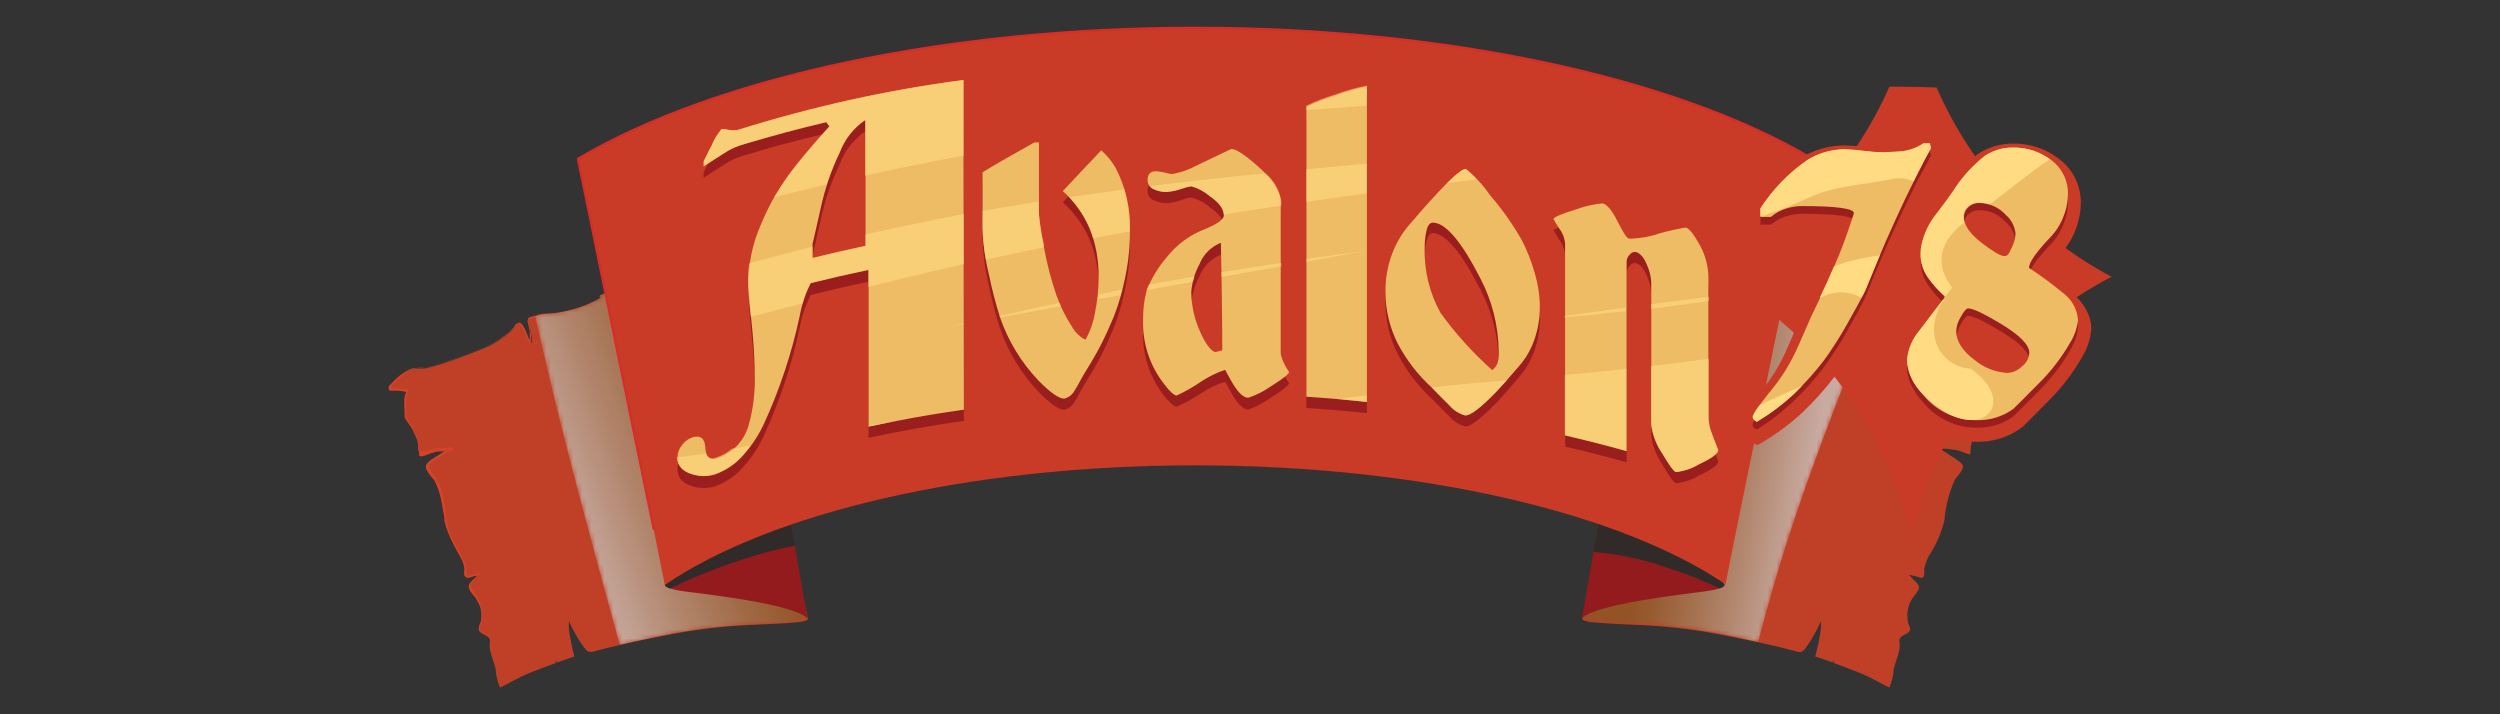 <?xml version="1.0" encoding="utf-8"?>
<svg xmlns="http://www.w3.org/2000/svg" data-name="avalon 78" height="160" id="avalon_78" viewBox="0 0 560 160" width="560">
  <rect x="0" y="0" width="560" height="160" fill="#333333" stroke="none"/>
  <defs>
    <style>
      .cls-1 {
        mask: url(#mask);
      }

      .cls-2 {
        fill: url(#linear-gradient);
      }

      .cls-2, .cls-3, .cls-4, .cls-5, .cls-6, .cls-7, .cls-8, .cls-9, .cls-10, .cls-11, .cls-12, .cls-13, .cls-14, .cls-15, .cls-16, .cls-17 {
        stroke-width: 0px;
      }

      .cls-3 {
        fill: url(#linear-gradient-4);
      }

      .cls-3, .cls-4 {
        isolation: isolate;
        opacity: .7;
      }

      .cls-4 {
        fill: url(#linear-gradient-2);
      }

      .cls-18 {
        opacity: .6;
      }

      .cls-5 {
        fill: url(#linear-gradient-3);
      }

      .cls-6 {
        fill: url(#linear-gradient-5);
      }

      .cls-7 {
        fill: url(#linear-gradient-6);
      }

      .cls-19 {
        mask: url(#mask-1);
      }

      .cls-8 {
        fill: #78263f;
      }

      .cls-9 {
        fill: #302b29;
      }

      .cls-10 {
        fill: #c93a27;
      }

      .cls-11 {
        fill: #d74227;
      }

      .cls-12 {
        fill: #d72d27;
      }

      .cls-13 {
        fill: #bf4027;
      }

      .cls-14 {
        fill: #9b1e1f;
      }

      .cls-15 {
        fill: #931a1d;
      }

      .cls-16 {
        fill: #ffdc83;
      }

      .cls-17 {
        fill: #edbc64;
      }
    </style>
    <linearGradient gradientTransform="translate(0 162) scale(1 -1)" gradientUnits="userSpaceOnUse" id="linear-gradient" x1="123.66" x2="168.75" y1="46.89" y2="64.27">
      <stop offset=".05" stop-color="#000"/>
      <stop offset=".28" stop-color="#4c4c4c"/>
      <stop offset=".53" stop-color="#989898"/>
      <stop offset=".74" stop-color="#d0d0d0"/>
      <stop offset=".89" stop-color="#f2f2f2"/>
      <stop offset=".97" stop-color="#fff"/>
    </linearGradient>
    <mask height="80.91" id="mask" maskUnits="userSpaceOnUse" width="60.96" x="119.9" y="63.49">
      <g data-name="mask0 404 2" id="mask0_404_2">
        <path class="cls-2" d="M179.91,134.36c-.49-1.58-.83-3.2-1.02-4.84-.52-3.5-1.12-6.99-1.67-10.49-.55-3.5-1.12-6.47-1.7-9.71-.35-1.95.35-4.84-1.67-5.99-2.75-1.6-4.05-4.99-5.29-7.77-1.43-3.37-2.59-6.84-3.47-10.39-1.2-5.75-3.28-11.27-6.17-16.38-2.85-4.32-7.74-5.37-12.49-5.29-.97,0-1.93.07-2.9.17-1.27.17-2.5-.12-3.77,0-.9.23-1.75.63-2.5,1.2-.25.16-.52.29-.8.4-.68.23-1.34.51-1.97.85-.25.17-.2.7.15.5l.47-.22c-2.4,1.45-5.01,2.51-7.74,3.15-1.51.38-3.04.62-4.59.7-.98.11-1.94.32-2.87.62,5.44,24.72,12.21,49.12,18.9,73.54,3.1-.7,6.19-1.32,9.29-2,6.47-1.34,13.03-2.18,19.63-2.5,3.77-.17,7.49-.3,11.31-.67,1.12-.2,1.87-.37,1.82-.65-.21-1.43-.53-2.84-.95-4.22Z"/>
      </g>
    </mask>
    <linearGradient gradientTransform="translate(0 162) scale(1 -1)" gradientUnits="userSpaceOnUse" id="linear-gradient-2" x1="123.66" x2="168.75" y1="46.89" y2="64.27">
      <stop offset=".05" stop-color="#ccd8d4"/>
      <stop offset=".38" stop-color="#aca48b"/>
      <stop offset=".66" stop-color="#947d53"/>
      <stop offset=".86" stop-color="#856431"/>
      <stop offset=".97" stop-color="#7f5b24"/>
    </linearGradient>
    <linearGradient href="#linear-gradient" id="linear-gradient-3" x1="407.42" x2="369.94" y1="55.07" y2="61.59"/>
    <mask height="80.31" id="mask-1" maskUnits="userSpaceOnUse" width="64" x="354.39" y="63.54">
      <g data-name="mask1 404 2" id="mask1_404_2">
        <path class="cls-5" d="M393.82,143.85c1.97-7.49,4.07-14.98,6.47-22.47,5.34-16.56,11.66-32.71,18.11-48.85-1,.65-1.5,3.22-2.07,3.95-.14.14-.25.31-.32.5-.02-.47-.02-.95,0-1.42.21-1.27.49-2.53.85-3.77.01-.05.02-.11.01-.16,0-.05-.02-.11-.05-.15s-.07-.09-.11-.12c-.04-.03-.09-.05-.15-.07-1.37-.46-2.77-.79-4.19-1-1.55-.08-3.09-.32-4.6-.7-2.73-.64-5.34-1.7-7.74-3.15l.47.22c.35.2.4-.32.15-.5-.59-.33-1.21-.62-1.85-.85-.29-.1-.56-.24-.82-.4-.74-.57-1.59-.98-2.5-1.2-1.3-.12-2.5.17-3.77,0-.96-.11-1.93-.17-2.9-.17-4.82,0-9.71.97-12.49,5.29-2.9,5.1-4.98,10.63-6.17,16.38-.88,3.53-2.02,6.98-3.42,10.34-1.25,2.82-2.5,6.17-5.32,7.77-2.02,1.15-1.3,4.05-1.65,5.99-.6,3.25-1.22,6.47-1.72,9.71-.5,3.25-1.15,6.99-1.65,10.49-.21,1.64-.56,3.26-1.05,4.84-.4,1.36-.72,2.75-.95,4.15,0,.28.72.45,1.82.65,3.75.37,7.49.5,11.31.67,6.6.32,13.16,1.16,19.63,2.5l6.67,1.52Z"/>
      </g>
    </mask>
    <linearGradient href="#linear-gradient-2" id="linear-gradient-4" x1="407.42" x2="369.94" y1="55.07" y2="61.59"/>
    <linearGradient gradientTransform="translate(0 162) scale(1 -1)" gradientUnits="userSpaceOnUse" id="linear-gradient-5" x1="439.24" x2="447.71" y1="29.35" y2="7.89">
      <stop offset="0" stop-color="#fff"/>
      <stop offset="1" stop-color="#c93a27"/>
    </linearGradient>
    <linearGradient href="#linear-gradient-5" id="linear-gradient-6" x1="467.86" x2="476.32" y1="40.63" y2="19.18"/>
  </defs>
  <path class="cls-13" d="M109.76,143.98c-.37,1.6.95,4.34,1.25,5.82.08,1.45.42,2.88,1,4.22,2.2-1.07,4.27-2.35,6.54-3.25,2.27-.9,3.95-1.55,5.94-2.25.01-.21.01-.42,0-.62l.3.5,3.27-1.15.55-.15v-.2c-.5-1.93-.9-3.89-1.17-5.87-.05-.62-.05-1.23,0-1.85.65,1.57,3.57,6.84,4.54,6.84h.65c5.12-1.4,10.36-2.5,15.56-3.52,6.47-1.34,13.03-2.18,19.63-2.5,3.77-.17,7.49-.3,11.31-.67,1.12-.2,1.87-.37,1.82-.65-.22-1.4-.54-2.79-.95-4.15-.49-1.58-.83-3.2-1.02-4.84-.52-3.5-1.12-6.99-1.67-10.49-.55-3.5-1.12-6.47-1.7-9.71-.35-1.95.35-4.84-1.67-5.99-2.75-1.6-4.04-4.99-5.29-7.77-1.43-3.37-2.59-6.84-3.47-10.39-1.2-5.75-3.28-11.27-6.17-16.38-2.85-4.32-7.74-5.37-12.49-5.29-.97,0-1.93.07-2.9.17-1.27.17-2.5-.12-3.77,0-.9.23-1.75.63-2.5,1.2-.25.16-.52.29-.8.4-.71.16-1.4.39-2.07.67-.25.17-.2.7.15.5l.47-.22c-2.4,1.45-5.01,2.51-7.74,3.15-1.51.38-3.04.62-4.59.7-1.42.21-2.81.54-4.17,1-.06,0-.11.03-.16.06s-.09.07-.12.12c-.03.05-.05.1-.06.16,0,.06,0,.11,0,.17.37,1.24.65,2.5.85,3.77.02.47.02.95,0,1.42-.07-.19-.18-.36-.32-.5-.65-.8-1.2-4-2.5-4.09-.1,0-.19.03-.27.09-.08.06-.13.14-.16.23-.37,1-2.05,2.17-2.85,2.77-1.37,1.01-2.85,1.85-4.42,2.5-2.8,1.15-5.64,2.2-8.49,3.22-1.57.55-3.12.95-4.72,1.35-.97.22-2.07-.17-3.02.22-1.98.93-3.69,2.34-4.99,4.1-.12,0-.25.57,0,.55,1.25-.12,2.52,0,3.72.37-.95,1.5-.4,3.77-.4,5.47,0,.92,1.27,2,1.62,2.82s.75,1.7,1.12,2.5c.29,1,.44,2.03.45,3.07,0,.04.02.07.05.1.02.03.05.06.08.07.03.02.07.03.11.03.04,0,.08,0,.11-.01.92-.22,1.77-.72,2.72-.92,1.4-.28,2.87-.28,4.3-.5-1.04.5-2.04,1.09-2.97,1.77-.9.5-1.74,1.1-2.5,1.8-.92,1,1.17,2.82,1.57,3.55,1.3,2.88,2.1,5.96,2.37,9.12.58,2.45,1.54,4.79,2.85,6.94.79,1.16,1.34,2.47,1.62,3.85,0,.4,0,1.4.17,1.77.08.11.2.19.34.23.14.04.28.03.41-.03.77-.28,1.56-.49,2.37-.62-.17.17-.33.35-.47.55-.52.65-1.45,1.17-1.75,1.97s1.07,2.2,1.52,2.85c.51.81.84,1.71.99,2.66.15.94.1,1.91-.14,2.83-.3.85-.75,1.4,0,2.05.75.65,2.45.82,2.1,2.32Z"/>
  <path class="cls-11" d="M122.77,70.26h-.62c-.22-.02-.43-.02-.65,0-.41.09-.82.19-1.22.32l-1.22.35c-.21.05-.41.11-.6.2-.04.03-.07.07-.1.11-.03.04-.04.09-.05.14-.02.1-.02.2,0,.3l.32,1.25c.07.2.13.41.17.62v.62l.12.62v.62c.02.43.02.87,0,1.3-.1-.19-.22-.37-.35-.55-.14-.18-.25-.38-.32-.6-.19-.42-.35-.84-.5-1.27-.17-.41-.36-.81-.57-1.2-.22-.37-.5-.77-.87-.85h-.12c-.07.04-.13.1-.17.17-.08.21-.19.42-.32.6-.28.37-.6.71-.95,1.02-.7.57-1.42,1.12-2.17,1.65-.37.25-.77.47-1.17.7-.39.24-.79.46-1.2.65-.81.39-1.65.74-2.5,1.05l-4.99,1.92-2.5.97-2.5.8-1.32.35c-.45.13-.91.23-1.37.28-.84-.12-1.7-.04-2.5.25-.82.36-1.58.83-2.27,1.4-.75.62-1.45,1.3-2.1,2.02l-.42.52-.12.13v.2h.92c.93,0,1.85.14,2.75.4.06.02.1.06.13.11.03.05.03.11.02.17-.1.19-.19.39-.27.6,0,.2,0,.4-.17.62-.17.22,0,.45,0,.67v4c.1.19.22.38.35.55.25.37.57.72.85,1.12.23.43.44.87.62,1.32l.55,1.27.15.32v.17c.07.22.13.45.17.67v2.12h.15c.64.06,1.28.06,1.92,0,.42-.2.85-.37,1.3-.5l1.4-.2h1.4l1.37-.17v.5h-.45l-.3.37-.92.62-.97.65-.97.6c-.33.19-.65.4-.95.62l-.4.37s-.17,0-.17.17c-.02.06-.02.13,0,.2-.04.15-.04.31,0,.47.03.16.09.3.18.43.17.33.37.64.6.92l.75.9c.12.17.23.34.32.52l.25.52c.18.35.33.71.45,1.07.15.37.25.75.37,1.12.2.75.37,1.52.5,2.27.12.75.25,1.55.37,2.3q.12.75.17,1.15v1.12c.18.74.42,1.47.7,2.17.27.7.6,1.4.92,2.1l1.12,2.15c.35.67.77,1.32,1.1,2.05.38.68.6,1.43.65,2.2-.06.36-.06.72,0,1.07-.01.06-.01.12,0,.17h.65l1.1-.35,1.22-.15s.04-.01.06,0c.02,0,.04,0,.06.02s.03.03.04.05c0,.02.01.04.01.06-.35.35-.65.75-1.05,1.1-.38.31-.71.67-1,1.07-.04.1-.09.2-.15.3,0,.06,0,.12,0,.17v.15c.03.24.11.47.22.67.25.42.55.81.87,1.17.18.22.34.46.45.72.14.22.26.44.37.67.21.47.37.97.47,1.47.1.49.17.99.2,1.5v.77c-.02.25-.06.5-.12.75,0,.52-.4.95-.5,1.42-.02.11-.01.23.02.34.03.11.08.22.16.31.08.09.16.17.25.25l.32.23c.4.27.87.45,1.27.77.21.17.36.39.42.65.06.25.06.52,0,.77-.1.49-.1,1,0,1.5,0,.5.2.97.32,1.47.3.95.65,1.9.87,2.87-.22-.97-.62-1.9-.9-2.87-.16-.48-.29-.97-.37-1.47-.09-.5-.09-1.02,0-1.52.06-.24.06-.49,0-.72-.06-.23-.2-.44-.4-.57-.37-.3-.85-.5-1.27-.77-.12-.05-.23-.12-.32-.2l-.3-.27c-.09-.11-.15-.23-.19-.36-.04-.13-.05-.27-.04-.41,0-.52.4-.95.47-1.42.07-.25.11-.5.12-.75.01-.24.01-.48,0-.72,0-.5-.07-.99-.2-1.47-.18-.49-.4-.96-.67-1.4-.11-.23-.24-.44-.37-.65,0-.2-.3-.4-.45-.6-.34-.38-.65-.79-.92-1.22-.14-.24-.22-.5-.25-.77v-.22c-.01-.06-.01-.12,0-.17.04-.14.1-.27.17-.4.29-.43.64-.81,1.05-1.12.35-.32.67-.72,1.02-1.1l.15.25c-.76.13-1.5.32-2.22.57h-.3c-.12.02-.25.02-.37,0l-.3-.17c-.09-.09-.15-.19-.2-.3-.09-.4-.09-.82,0-1.22.01-.36-.04-.73-.15-1.07-.08-.37-.2-.73-.37-1.07-.3-.67-.72-1.32-1.1-2.02-.37-.7-.72-1.35-1.07-2.05-.36-.69-.67-1.4-.95-2.12-.3-.72-.54-1.46-.72-2.22l-.12-.5v-.58c0-.37-.15-.75-.2-1.12-.12-.77-.25-1.52-.4-2.3-.12-.75-.28-1.49-.5-2.22-.09-.37-.21-.72-.35-1.07-.13-.36-.28-.71-.45-1.05l-.25-.52c-.11-.16-.22-.31-.35-.45l-.72-.87c-.25-.32-.47-.65-.67-1-.12-.19-.2-.41-.23-.64-.03-.23-.01-.46.06-.68.46-.66,1.08-1.2,1.8-1.57l1-.62.95-.65.97-.62.52-.3h.6c.07-.02.14,0,.2.02.06.03.11.09.13.15.01.03.02.07.01.1,0,.03-.01.07-.03.1-.02.03-.04.06-.07.08s-.06.04-.09.04c-.46.09-.93.14-1.4.17l-1.37.13c-.45,0-.92,0-1.4.2-.43.1-.86.24-1.27.4-.43.19-.87.35-1.32.47h-.17c-.11.01-.22.01-.32,0h-.17l-.15-.17v-1.4c.01-.22.01-.43,0-.65-.02-.23-.08-.46-.17-.67v-.5l-.55-1.27c-.2-.43-.37-.9-.57-1.25l-.82-1.1c-.15-.2-.27-.42-.4-.62l-.72-1c-.01-.12-.01-.23,0-.35v-3.55c-.01-.24-.01-.48,0-.72,0-.25.12-.47.17-.72l.32-.67.15.35c-.81-.25-1.65-.38-2.5-.4h-1.25c-.09.02-.18.02-.27,0-.06-.03-.12-.08-.15-.15-.04-.06-.05-.13-.05-.2-.05-.15-.05-.32,0-.47v-.15l.45-.5c.61-.69,1.28-1.32,2-1.9.35-.27.75-.52,1.12-.77.37-.25.82-.47,1.22-.65.22-.1.44-.18.67-.25h2.05c.44-.04.88-.12,1.3-.25l1.3-.32,2.5-.8,2.5-.92,4.99-1.92c.85-.29,1.68-.64,2.5-1.02.4-.18.8-.39,1.17-.62.4-.21.78-.44,1.15-.7.75-.49,1.46-1.02,2.15-1.6.33-.29.64-.61.92-.95.12-.18.23-.38.32-.57.07-.13.17-.23.3-.3.06-.02.12-.02.17,0,.07-.03.15-.03.22,0,.24.07.45.2.62.37.15.19.28.39.4.6.2.4.37.82.55,1.22.17.4.3.85.47,1.27.17.43.17.4.3.6.15.17.28.37.37.57h-.15c.02-.42.02-.85,0-1.27v-1.87l-.15-.62-.32-1.25c-.03-.11-.03-.22,0-.32.03-.11.09-.22.17-.3.2-.09.41-.16.62-.2l1.22-.35,1.25-.3c.22-.02.43-.02.65,0l.7-.37Z"/>
  <g class="cls-1">
    <path class="cls-4" d="M179.91,134.36c-.49-1.58-.83-3.2-1.02-4.84-.52-3.5-1.12-6.99-1.67-10.49-.55-3.5-1.12-6.47-1.7-9.71-.35-1.95.35-4.84-1.67-5.99-2.75-1.6-4.05-4.99-5.29-7.77-1.43-3.37-2.59-6.84-3.47-10.39-1.2-5.75-3.28-11.27-6.17-16.38-2.85-4.32-7.74-5.37-12.49-5.29-.97,0-1.93.07-2.9.17-1.27.17-2.5-.12-3.77,0-.9.23-1.75.63-2.5,1.2-.25.16-.52.29-.8.4-.68.23-1.34.51-1.97.85-.25.17-.2.7.15.5l.47-.22c-2.4,1.45-5.01,2.51-7.74,3.15-1.51.38-3.04.62-4.59.7-.98.11-1.94.32-2.87.62,5.44,24.72,12.21,49.12,18.9,73.54,3.1-.7,6.19-1.32,9.29-2,6.47-1.34,13.03-2.18,19.63-2.5,3.77-.17,7.49-.3,11.31-.67,1.12-.2,1.87-.37,1.82-.65-.21-1.43-.53-2.84-.95-4.22Z"/>
  </g>
  <path class="cls-15" d="M151.32,126.92l-2.35,3.97s-.7.9,4.27,1.57c4.97.67,24.42,2.77,27.64,6.07l-3.95-22.67-25.62,11.06Z"/>
  <path class="cls-9" d="M150.07,131.82c7.11-3.41,14.52-6.18,22.13-8.27,1.95-.5,3.92-.92,5.89-1.32l-1.15-6.37-25.62,11.06-2.35,3.97s-.32.42,1.1.92Z"/>
  <path class="cls-13" d="M425.48,143.98c.37,1.6-.97,4.34-1.27,5.82-.07,1.46-.41,2.89-1,4.22-2.17-1.07-4.27-2.35-6.52-3.25-2.25-.9-3.97-1.55-5.94-2.27-.01-.21-.01-.42,0-.62-.09.17-.19.34-.3.5l-3.27-1.15-.52-.15c-.03-.06-.03-.14,0-.2.51-1.93.91-3.89,1.2-5.87.05-.62.05-1.23,0-1.85-.62,1.6-3.55,6.97-4.42,6.87h-.62c-5.14-1.4-10.39-2.5-15.58-3.52-6.47-1.34-13.03-2.18-19.63-2.5-3.77-.17-7.49-.3-11.31-.67-1.1-.2-1.85-.37-1.82-.65.23-1.4.55-2.78.95-4.15.49-1.58.84-3.2,1.05-4.84.5-3.5,1.12-6.99,1.65-10.49.52-3.5,1.12-6.47,1.72-9.71.35-1.95-.37-4.84,1.65-5.99,2.75-1.6,4.07-4.99,5.32-7.77,1.42-3.37,2.58-6.84,3.47-10.39,1.19-5.75,3.27-11.28,6.17-16.38,2.82-4.32,7.72-5.37,12.49-5.29.92-.06,1.85-.08,2.77-.05,1.27.17,2.5-.12,3.77,0,.91.22,1.76.62,2.5,1.2.26.16.54.3.82.4.64.23,1.26.52,1.85.85.25.17.2.7-.15.5l-.47-.22c2.4,1.44,5.01,2.5,7.74,3.15,1.51.38,3.04.62,4.6.7,1.43.21,2.83.54,4.19,1,.05.01.1.03.15.07.04.03.08.07.11.12s.05.1.05.15c0,.05,0,.11-.01.16-.35,1.24-.64,2.5-.85,3.77-.02.47-.02.95,0,1.42.07-.19.18-.36.32-.5.65-.8,1.2-4,2.5-4.1.09.01.18.05.26.1.08.06.13.13.17.22.35,1,2.02,2.17,2.82,2.77,1.37,1.01,2.85,1.85,4.42,2.5,2.82,1.15,5.64,2.2,8.52,3.22,1.55.55,3.1.95,4.69,1.35,1,.22,2.1-.17,3.02.22,2.03.92,3.79,2.33,5.14,4.1,0,0,.25.57,0,.55-1.25-.12-2.52,0-3.72.37.95,1.5.42,3.77.42,5.47,0,.92-1.3,2-1.65,2.82-.35.82-.75,1.7-1.1,2.5-.31,1-.47,2.03-.47,3.07,0,.04-.02.07-.05.1-.02.03-.05.06-.08.07-.03.02-.07.03-.11.03s-.08,0-.11-.01c-.92-.23-1.77-.72-2.7-.92-1.42-.28-2.87-.28-4.3-.5,1.03.5,2.02,1.09,2.95,1.77.9.49,1.74,1.1,2.5,1.8.92,1-1.15,2.82-1.57,3.55-1.29,2.88-2.09,5.97-2.35,9.12-.59,2.46-1.56,4.82-2.87,6.99-.81,1.15-1.37,2.46-1.65,3.85,0,.4.15,1.4-.17,1.77-.08.11-.2.19-.34.23-.14.04-.28.03-.41-.03-.81-.3-1.65-.5-2.5-.62.18.17.35.35.5.55.52.65,1.42,1.17,1.72,1.97.3.8-1.07,2.2-1.52,2.85-.5.81-.83,1.72-.98,2.66-.15.94-.1,1.91.13,2.83.3.85.77,1.4,0,2.05-.77.65-2.32.82-1.95,2.32Z"/>
  <g class="cls-19">
    <path class="cls-3" d="M393.82,143.85c1.97-7.49,4.07-14.98,6.47-22.47,5.34-16.56,11.66-32.71,18.11-48.85-1,.65-1.5,3.22-2.07,3.95-.14.14-.25.31-.32.5-.02-.47-.02-.95,0-1.42.21-1.27.49-2.53.85-3.77.01-.05.02-.11.01-.16,0-.05-.02-.11-.05-.15s-.07-.09-.11-.12c-.04-.03-.09-.05-.15-.07-1.37-.46-2.77-.79-4.19-1-1.55-.08-3.09-.32-4.6-.7-2.73-.64-5.34-1.7-7.74-3.15l.47.22c.35.2.4-.32.15-.5-.59-.33-1.21-.62-1.85-.85-.29-.1-.56-.24-.82-.4-.74-.57-1.59-.98-2.5-1.2-1.3-.12-2.5.17-3.77,0-.96-.11-1.93-.17-2.9-.17-4.82,0-9.71.97-12.49,5.29-2.9,5.1-4.98,10.63-6.17,16.38-.88,3.53-2.02,6.98-3.42,10.34-1.25,2.82-2.5,6.17-5.32,7.77-2.02,1.15-1.3,4.05-1.65,5.99-.6,3.25-1.22,6.47-1.72,9.71-.5,3.25-1.15,6.99-1.65,10.49-.21,1.64-.56,3.26-1.05,4.84-.4,1.36-.72,2.75-.95,4.15,0,.28.72.45,1.82.65,3.75.37,7.49.5,11.31.67,6.6.32,13.16,1.16,19.63,2.5l6.67,1.52Z"/>
  </g>
  <path class="cls-15" d="M383.9,126.92l2.35,3.97s.7.9-4.27,1.57c-4.97.67-24.4,2.77-27.62,6.04l3.9-22.65,25.65,11.06Z"/>
  <path class="cls-9" d="M374.49,127.5c3.67,1.19,7.26,2.62,10.74,4.3,1.35-.47,1.02-.9,1.02-.9l-2.35-3.97-25.65-11.06-1.35,7.74c6,.53,11.91,1.84,17.58,3.9Z"/>
  <path class="cls-8" d="M130.84,35c-.32.16-.63.34-.92.55l2.5-1.45-1.57.9Z"/>
  <path class="cls-10" d="M386.5,130.89l2.5-12.49,16.93-82.86c-29.92-17.66-80.66-29.37-138.2-29.37s-108.28,11.71-138.24,29.39l16.93,82.98,2.5,12.49c23.45-16.06,67.97-26.79,118.82-26.79s95.39,10.74,118.77,26.64Z"/>
  <path class="cls-12" d="M146.42,118.71c-.06,0-.12-.02-.16-.05-.05-.04-.08-.09-.09-.15l-16.96-82.88c-.01-.05,0-.11.02-.16.02-.05.06-.09.11-.12,31.14-18.4,82.88-29.37,138.39-29.37s107.38,10.96,138.39,29.37c.04.01.08.03.11.06.03.03.06.06.07.1.02.04.02.08.02.13,0,.04-.02.08-.04.12-.02.04-.05.07-.09.09-.04.02-.08.04-.12.04-.04,0-.09,0-.13-.02-.04-.02-.08-.04-.1-.07-31.07-18.33-82.71-29.27-138.12-29.27s-106.86,10.91-137.95,29.17l16.91,82.68c.02.07,0,.14-.03.2-.04.06-.1.1-.17.12h-.07Z"/>
  <path class="cls-14" d="M215.94,94.26c-8.57,1.27-12.86,2.02-21.38,3.82v-34.96c-5.19,1.07-7.79,1.67-12.96,2.97-1.2,2.36-2.04,4.88-2.5,7.49-1.77,8.21-4.42,16.21-7.92,23.85-1.13,2.5-2.63,4.83-4.45,6.89-1.74,2.11-4.02,3.7-6.59,4.62-1.63.49-3.37.49-4.99,0-2.27-.65-3.4-1.92-3.4-3.85.01-1,.37-1.96,1.02-2.72.55-.77,1.31-1.35,2.2-1.67,1.87-.62,2.9,0,3.02,2.22.12,2.22.95,2.9,2.5,2.5,1.76-.57,3.35-1.58,4.62-2.93,1.27-1.35,2.18-3,2.64-4.79.98-3.54,1.42-7.21,1.3-10.89,0-2.75-.15-5.84-.45-9.31-.3-3.47-.77-7.24-.95-10.94-.06-4.58.85-9.11,2.67-13.31,1.69-4.22,3.91-8.22,6.59-11.89,1.85-2.5,4.79-6.04,8.84-10.54l-.7-.92c-7.49,1.77-11.19,2.77-18.6,4.99-1.13.32-2.22.79-3.25,1.37-1.9,1.17-3.77,2.37-5.59,3.57v-1.2c.77-1.6,1.37-2.75,1.77-3.47.54-1.35,1.3-2.61,2.25-3.72.5-.06,1,0,1.47.15.74.2,1.53.2,2.27,0,16.46-5.16,33.34-8.89,50.44-11.16l.1,73.82ZM193.87,57.63v-28.27c-2.66,1.84-4.69,4.45-5.79,7.49-.95,1.98-1.79,4.01-2.5,6.09-.71,2.11-1.31,4.26-1.77,6.44-1.15,4.99-1.72,7.69-1.8,7.84v3.22c4.72-1.27,7.09-1.82,11.86-2.82ZM253.1,53.98c.03,3.57-.32,7.12-1.05,10.61-.58,2.96-1.42,5.87-2.5,8.69-1.32,3.2-2.3,5.19-2.65,5.87-.95,1.92-2.3,4.3-4.05,7.09-.75,1.25-1.42,2.67-2.15,3.77-.24.44-.57.83-.97,1.14-.4.31-.86.52-1.35.64-1.15,0-3.12-1.3-5.87-4.17-3.79-4.02-6.68-8.79-8.49-14.01-1.01-3.17-1.84-6.4-2.5-9.66-.84-3.4-1.32-6.89-1.42-10.39v-12.49c.47-.32,2.3-1.45,5.49-3.27l6.12-3.42h1.02v16.23c.21,2.36.57,4.7,1.07,7.02.68,3.73,1.63,7.4,2.85,10.99.87,2.46,2.03,4.8,3.45,6.99.7,1.28,1.76,2.32,3.05,3,1.05-1.87,1.77-3.9,2.12-6.02.56-2.67.83-5.39.82-8.12.06-3.71-.62-7.4-2.02-10.84-1.37-3.17-3.42-6.01-5.99-8.32,3.45-3.7,5.17-5.54,8.62-9.14,1.24,1.07,2.3,2.32,3.15,3.72,2.3,4.33,3.42,9.19,3.25,14.08ZM288.76,85.82c0,.45-1.37,1.55-4.17,3.3-1.53,1.11-3.21,2-4.99,2.62-1,0-2.12-1.05-3.35-3-.4-.7-1.02-1.77-1.82-3.25-1.83.6-3.58,1.44-5.19,2.5-1.8,1.19-3.69,2.23-5.67,3.1-.52,0-1.45-.77-2.75-2.35-3.27-4.15-4.97-9.33-4.77-14.61-.04-2.22.23-4.43.8-6.57,1.07-2.74,2.6-5.27,4.52-7.49,2.24-2.82,5.19-4.99,8.54-6.29,2.82-1.17,4.24-2.2,4.24-3.05,0-1.42-1.05-2.85-3.15-4.3-1.2-1.04-2.63-1.79-4.17-2.2-.8.12-1.59.33-2.35.62-1.02.35-2.08.57-3.15.65-1,.01-2-.21-2.9-.65-.41-.16-.77-.44-1.01-.8-.25-.37-.37-.8-.36-1.24-.04-.25-.02-.51.06-.76.08-.25.21-.47.38-.66.17-.19.39-.34.63-.43.24-.09.5-.13.75-.12.84.08,1.68.23,2.5.45.37.11.74.16,1.12.17,1.92-.28,3.77-.91,5.47-1.85l7.84-3.75c1.07,0,3.1,1.35,6.09,4,3,2.65,4.99,5.64,4.99,7.84v34.09c.15.79.43,1.55.82,2.25.3.61.64,1.21,1.02,1.77ZM273.83,81.1c0-9.64-.17-14.46-.3-24.07-1.09.43-2.08,1.08-2.91,1.91-.83.83-1.48,1.82-1.91,2.91-1.05,1.89-1.69,3.99-1.87,6.14.04,3.03.72,6.01,1.97,8.76,1.32,3.05,2.8,4.77,3.6,4.6.22-.05.75-.25,1.42-.25ZM306.19,92.54c-5.42-.57-8.14-.8-13.56-1.17V26.44c2.07-.99,4.22-1.83,6.42-2.5,2.31-.9,4.7-1.6,7.14-2.07v70.67ZM344.92,71.11c.04,3.07-.57,6.12-1.8,8.94-.73,1.64-1.71,3.15-2.9,4.49-2.15,2.5-3.8,4.39-4.99,5.64-3.6,3.72-5.97,5.52-7.12,5.32-1.33-.39-2.51-1.16-3.42-2.2-1.35-1.32-2.5-2.5-3.82-3.85-3.17-2.89-5.8-6.33-7.77-10.14-1.83-3.6-2.77-7.58-2.75-11.61-.02-2.78.46-5.55,1.42-8.17.86-2.37,2.12-4.57,3.75-6.49,7.49-8.77,11.71-12.89,12.79-12.71,2.07,1.66,3.89,3.61,5.39,5.79,2.74,3.17,5.15,6.6,7.22,10.24,1.18,2.32,2.14,4.74,2.85,7.24.73,2.43,1.12,4.95,1.15,7.49ZM335.71,81.25c-.05-5.71-1.45-11.32-4.1-16.38-4.1-8.02-7.49-12.21-10.36-12.64-.8-.13-1.37.42-1.67,1.62-.31,1.24-.46,2.52-.45,3.8-.18,5.14,1.03,10.23,3.52,14.73,3.37,4.76,7.27,9.12,11.61,13.01.54-.4.96-.94,1.2-1.57.22-.83.3-1.69.25-2.55v-.03ZM384.9,103.32c0,.8-1.42,1.85-4.3,3.17-1.56.97-3.33,1.57-5.17,1.75-.52-.15-1.55-1.57-3.05-4.15-1.35-1.96-2.21-4.21-2.5-6.57v-31.86c-.09-1.33-.42-2.63-.97-3.85-.67-1.62-1.45-2.5-2.37-2.85-.28-.07-.57-.04-.83.06-.26.11-.49.29-.64.53-.39.37-.64.86-.7,1.4v42.6c-5.49-1.52-8.27-2.22-13.78-3.52v-43.1c-.14-1.21-.6-2.36-1.35-3.32-.82-1.3-1.25-1.97-1.25-2.02s1.72-1.17,5.17-2.2c1.89-.71,3.86-1.16,5.87-1.35.97.28,2.1,1.62,3.32,4.05,1.22,2.42,2.05,3.72,2.5,3.85,2.34-.01,4.67-.4,6.89-1.15,3.8-.97,5.77-1.37,5.89-1.35.77.25,1.75,1.45,2.92,3.57,1.35,2.27,2.1,4.85,2.15,7.49v31.86c.06,1.06.3,2.09.7,3.07.5,1.27,1,2.55,1.5,3.87Z"/>
  <path class="cls-17" d="M215.94,91.76c-8.57,1.25-12.86,2.02-21.38,3.8v-35.09c-5.19,1.1-7.79,1.7-12.96,2.97-1.2,2.36-2.04,4.88-2.5,7.49-1.77,8.22-4.42,16.22-7.92,23.87-1.14,2.5-2.64,4.82-4.45,6.89-1.74,2.1-4.02,3.69-6.59,4.59-1.63.49-3.37.49-4.99,0-2.27-.65-3.4-1.92-3.4-3.87.02-.99.38-1.94,1.02-2.7.55-.77,1.31-1.36,2.2-1.7,1.87-.62,2.9.13,3.02,2.22.12,2.1.95,2.9,2.5,2.5,1.77-.56,3.36-1.57,4.63-2.92,1.27-1.35,2.18-3,2.63-4.8.99-3.54,1.42-7.21,1.3-10.89,0-2.75-.15-5.84-.45-9.29-.3-3.45-.77-7.27-.95-10.96-.06-4.57.85-9.1,2.67-13.29,1.7-4.18,3.91-8.13,6.59-11.76,1.85-2.5,4.79-6.02,8.84-10.51-.28-.37-.4-.57-.7-.95-7.49,1.77-11.19,2.77-18.6,4.99-1.13.34-2.22.8-3.25,1.37-1.9,1.2-3.77,2.37-5.59,3.57v-1.17c.77-1.6,1.37-2.77,1.77-3.5.55-1.35,1.31-2.6,2.25-3.72.5-.03,1,.03,1.47.17.75.17,1.52.17,2.27,0,16.46-5.17,33.34-8.91,50.44-11.16l.1,73.82ZM193.87,55.1v-28.24c-2.65,1.79-4.68,4.37-5.79,7.37-.95,1.98-1.79,4.01-2.5,6.09-.71,2.11-1.31,4.26-1.77,6.44-1.15,4.99-1.72,7.72-1.8,7.87v3.2c4.72-1.15,7.09-1.7,11.86-2.72ZM253.1,51.46c.03,3.57-.32,7.14-1.05,10.64-.59,2.96-1.42,5.87-2.5,8.69-1.32,3.17-2.3,5.17-2.65,5.87-.95,1.92-2.3,4.27-4.05,7.07-.75,1.25-1.42,2.67-2.15,3.77-.24.45-.57.84-.97,1.15-.4.31-.86.53-1.35.65-1.15,0-3.12-1.32-5.87-4.17-3.79-4.01-6.69-8.79-8.49-14.01-1.01-3.17-1.84-6.38-2.5-9.64-.84-3.4-1.32-6.89-1.42-10.39v-12.49c.47-.32,2.3-1.42,5.49-3.25l6.12-3.45h1.02v16.23c.21,2.36.57,4.7,1.07,7.02.67,3.76,1.63,7.45,2.87,11.06.87,2.42,2.01,4.74,3.42,6.89.69,1.28,1.75,2.33,3.05,3,1.05-1.86,1.77-3.89,2.12-5.99.56-2.68.83-5.41.82-8.14.06-3.71-.62-7.4-2.02-10.84-1.37-3.17-3.42-6.01-5.99-8.32,3.45-3.7,5.17-5.52,8.62-9.14,1.24,1.1,2.3,2.39,3.15,3.82,2.28,4.29,3.4,9.1,3.25,13.96ZM288.76,83.3c0,.47-1.37,1.55-4.17,3.3-1.53,1.08-3.21,1.92-4.99,2.5-1,0-2.12-1.02-3.35-3-.4-.67-1.02-1.75-1.82-3.25-1.83.61-3.57,1.45-5.19,2.5-1.79,1.25-3.69,2.33-5.67,3.25-.52,0-1.45-.77-2.75-2.5-3.27-4.14-4.96-9.31-4.77-14.58-.03-2.17.24-4.34.8-6.44,1.07-2.74,2.6-5.27,4.52-7.49,2.23-2.82,5.18-4.99,8.54-6.27,2.82-1.17,4.24-2.2,4.24-3.07,0-1.4-1.05-2.85-3.15-4.3-1.21-1.04-2.63-1.8-4.17-2.22-.8.14-1.58.35-2.35.62-1.01.36-2.07.58-3.15.65-1,.02-1.99-.19-2.9-.62-.41-.16-.77-.45-1.01-.82-.25-.37-.37-.81-.36-1.25,0-1.27.6-1.92,1.82-1.95.85.05,1.68.19,2.5.42.37.11.74.18,1.12.2,1.92-.29,3.77-.93,5.47-1.87,2.5-1.2,5.19-2.5,7.84-3.75,1.07,0,3.1,1.35,6.09,4,3,2.65,4.99,5.64,4.99,7.84v34.11c.16.79.44,1.55.82,2.25.3.61.64,1.19,1.02,1.75ZM273.78,78.45c0-9.61-.17-14.43-.3-24.07-1.09.44-2.08,1.09-2.91,1.92-.83.83-1.48,1.83-1.91,2.92-1.05,1.93-1.67,4.07-1.82,6.27.05,3.03.72,6.01,1.97,8.77,1.32,3.05,2.8,4.77,3.6,4.57.22-.05.75-.23,1.42-.37h-.05ZM306.19,90.04c-5.42-.57-8.14-.82-13.56-1.17V23.94c2.07-1,4.22-1.83,6.42-2.5,2.32-.88,4.71-1.57,7.14-2.07v70.67ZM344.92,68.61c.04,3.07-.57,6.12-1.8,8.94-.73,1.65-1.7,3.17-2.9,4.52-2.15,2.5-3.8,4.37-4.99,5.62-3.6,3.72-5.97,5.54-7.12,5.34-1.33-.39-2.52-1.17-3.42-2.22-1.35-1.3-2.5-2.5-3.82-3.85-3.16-2.85-5.78-6.23-7.77-9.99-1.82-3.6-2.77-7.58-2.75-11.61-.04-2.84.44-5.67,1.42-8.34.86-2.36,2.13-4.56,3.75-6.49,7.49-8.77,11.71-12.89,12.79-12.69,2.08,1.65,3.9,3.6,5.39,5.79,2.73,3.16,5.15,6.58,7.22,10.21,1.18,2.32,2.14,4.76,2.85,7.27.73,2.43,1.12,4.95,1.15,7.49ZM335.71,78.78c-.05-5.72-1.45-11.34-4.1-16.41-4.1-8.01-7.55-12.17-10.36-12.49-.8-.13-1.37.4-1.67,1.6-.3,1.24-.46,2.52-.45,3.8-.18,5.15,1.03,10.25,3.52,14.76,3.39,4.7,7.28,9.01,11.61,12.86.53-.41.94-.95,1.2-1.57.22-.83.3-1.69.25-2.55ZM384.9,100.8c0,.82-1.42,1.85-4.3,3.2-1.58.95-3.34,1.54-5.17,1.75-.52-.17-1.55-1.57-3.05-4.15-1.35-1.96-2.21-4.22-2.5-6.59v-31.84c-.09-1.33-.42-2.63-.97-3.85-.67-1.65-1.45-2.5-2.37-2.85-.27-.06-.56-.04-.83.06-.26.1-.49.28-.65.51-.39.38-.64.88-.7,1.42v42.6c-5.49-1.52-8.27-2.22-13.78-3.52v-43.1c-.13-1.21-.6-2.36-1.35-3.32-.45-.66-.87-1.34-1.25-2.05,0-.4,1.72-1.15,5.17-2.2,1.89-.71,3.86-1.15,5.87-1.32.97.25,2.1,1.6,3.32,4.05s2.05,3.72,2.5,3.85c2.35-.01,4.67-.41,6.89-1.17,1.94-.55,3.91-.99,5.89-1.32.77.25,1.75,1.45,2.92,3.55,1.35,2.27,2.09,4.85,2.15,7.49v31.86c.07,1.06.3,2.11.7,3.1.5,1.25,1,2.55,1.5,3.85Z"/>
  <g class="cls-18">
    <path class="cls-16" d="M194.57,95.28v.28l6.64-1.35-6.64,1.07ZM155.09,106.2c1.63.49,3.37.49,4.99,0,2.57-.9,4.85-2.49,6.59-4.59.5-.57,1-1.2,1.47-1.85l-4.22.77c-1.06.91-2.3,1.6-3.65,2-.2.1-.43.16-.66.17-.23,0-.46-.04-.66-.13-.21-.09-.39-.23-.54-.41-.15-.17-.25-.38-.31-.6-2.16.35-4.34.65-6.52.9.17,1.9,1.3,3.1,3.5,3.75ZM166.57,32.33c7.49-2.17,11.14-3.17,18.6-4.99.3.37.42.57.7.95-4.04,4.49-6.99,8.02-8.84,10.51-1.37,1.85-2.5,3.65-3.65,5.39l3.55-.87,8.24-2.02c.12-.32.22-.65.32-.97.71-2.08,1.54-4.11,2.5-6.09,1.12-3,3.14-5.57,5.79-7.37v12.49c6.54-1.48,13.11-2.83,19.7-4.05l2.37-.42v-16.98c-17.11,2.26-33.98,5.99-50.44,11.16-.75.17-1.52.17-2.27,0-.48-.14-.98-.2-1.47-.17-.94,1.12-1.69,2.37-2.25,3.72-.4.72-1,1.9-1.77,3.5v1.1c1.82-1.2,3.7-2.5,5.59-3.57,1.05-.56,2.17-.99,3.32-1.3ZM199.24,51.33l-5.37,1.2v2.5c-4.77,1.02-7.14,1.57-11.86,2.72v-2.5c-4.75,1.17-9.46,2.5-14.18,3.7-.23,1.55-.32,3.11-.27,4.67,0,2.5.35,4.99.6,7.32l11.64-2.97c.36-1.61.95-3.15,1.75-4.59,5.17-1.27,7.77-1.87,12.96-2.97v3.87l8.32-2.07c4.34-1.05,8.71-2.05,13.06-3.05v-11.24c-5.49,1.1-11.06,2.2-16.63,3.42ZM211.72,73.41l4.22-.82v-.15l-4.22.97ZM224.01,71.11l13.63-2.5c0-.25-.22-.5-.32-.77-4.49.95-8.97,1.92-13.44,2.92.05.11.09.23.13.35ZM251.05,66.12c0-.4.22-.77.32-1.17h-.4l-4.99,1v1.05l5.07-.87ZM232.72,47.89v-2.75c-4.22.65-8.44,1.37-12.64,2.1v3.75c.05,2.41.3,4.8.75,7.17,4.34-.97,8.69-1.87,13.04-2.77v-.47c-.53-2.31-.92-4.66-1.15-7.02ZM239.52,44.12c1.93,2.05,3.47,4.43,4.57,7.02.3.72.56,1.45.77,2.2l8.24-1.52v-.22c0-3.11-.41-6.2-1.25-9.19-4.07.55-8.19,1.25-12.34,1.72ZM273.6,60.97v1.05l13.41-2.35v-.77c-4.45.65-8.94,1.35-13.41,2.07ZM267.56,61.95c-3.42.57-6.84,1.2-10.24,1.82-.19.39-.35.79-.47,1.2l10.34-1.82c.1-.38.23-.78.37-1.2ZM269.33,40.3c-3.95.45-7.87.9-11.79,1.4.24.28.54.51.87.67.9.43,1.9.65,2.9.62,1.07-.07,2.13-.29,3.15-.65.76-.28,1.55-.49,2.35-.62,1.52.41,2.94,1.15,4.15,2.17,2.05,1.4,3.1,2.8,3.15,4.17,4.3-.7,8.62-1.37,12.91-2.02v-.85c-.34-2.51-1.61-4.79-3.57-6.39-4.67.47-9.39.95-14.11,1.5ZM306.19,56.13l-13.56,1.87v.62l13.56-2.5ZM292.63,37.9v7.32c4.52-.65,9.04-1.3,13.56-1.9v-6.67l-13.56,1.25ZM306.19,23.66v-4.49c-2.43.48-4.82,1.14-7.14,2-2.2.66-4.35,1.5-6.42,2.5v.97c4.52-.27,9.16-.65,13.56-.97ZM303.94,88.79l-4.29.6,6.54.65v-1.45l-2.25.2ZM325.99,40.77l4.82-.57c-1.35-1.52-2.2-2.3-2.5-2.35-.3-.05-1.95.95-4.15,3.15l1.82-.22ZM320.68,86.79c.05.06.11.12.17.17,1.2,1.25,2.5,2.5,3.82,3.85.9,1.06,2.09,1.83,3.42,2.22,1.15.2,3.52-1.62,7.12-5.34.65-.67,1.45-1.52,2.35-2.5-5.64.47-11.26.9-16.88,1.6ZM382.76,67.41v-.92l-8.22,1.02-4.72.62v1.02c3.5-.42,6.99-.85,10.49-1.37.82-.1,1.65-.25,2.45-.37ZM364.23,68.89l-13.78,1.87v.35c4.59-.43,9.19-.9,13.78-1.4v-.82ZM350.52,83.95v13.51c5.52,1.3,8.29,2,13.78,3.52v-18.38c-4.6.5-9.19,1-13.78,1.35ZM382.76,93.86v-13.48h-.22c-4.22.6-8.47,1.1-12.71,1.6v13.01c.29,2.37,1.14,4.63,2.5,6.59,1.5,2.5,2.5,3.97,3.05,4.15,1.83-.2,3.59-.8,5.17-1.75,2.87-1.35,4.3-2.5,4.3-3.2-.5-1.3-1-2.5-1.45-3.85-.37-.98-.58-2.02-.62-3.07Z"/>
  </g>
  <path class="cls-10" d="M433.8,19.6c-2.76-.11-5.57-.18-8.43-.18h-2.15c-8.02,18.17-21.97,33.08-39.56,42.29,37.64,19.82,44.4,58.3,44.4,58.3,0,0,7.09-38.43,44.94-58.01-17.49-9.29-31.31-24.24-39.2-42.41Z"/>
  <path class="cls-6" d="M432.55,35.23c-1.08,1.85-2.04,3.69-3,5.47-1.96,4.01-3.56,7.44-4.82,10.29-1.51,3.31-2.87,6.42-4.11,9.37-1.78,4.3-2.68,6.42-2.68,6.53-.99,2.07-2.41,4.65-4.19,7.78-1.57,2.8-3.3,5.52-5.18,8.12-2.03,2.62-4.24,5.08-6.63,7.37-2.56,2.38-5.37,4.49-8.38,6.28-.22-.11-.43-.25-.63-.42-.1-.1-.18-.21-.23-.35-.05-.13-.07-.27-.06-.41,0-.45,1.28-2.3,3.85-5.52,1.28-1.52,2.46-3.13,3.51-4.82,1.1-1.77,2.06-3.61,2.89-5.52.93-2.05,1.86-4.21,2.81-6.42,2.53-5.14,4.67-9.88,6.42-14.22,1.07-2.68,2.14-5.69,3.21-9.04,0-1.12-3.9-1.6-11.73-1.6-1.16.02-2.32.19-3.44.53-1.26.39-2.43,1.03-3.43,1.89h-2.41v-1.77c2.76-4.25,6.32-7.92,10.48-10.8,2.53-1.59,5.47-2.43,8.46-2.42.9,0,2.3.11,4.19.32,1.44.19,2.89.3,4.35.34,1.46,0,2.6-.11,3.43-.16,2.01-.08,3.95-.72,5.62-1.85h1.43l.26,1.01Z"/>
  <path class="cls-10" d="M393.63,99.71l-1.4-.71c-.44-.21-.85-.48-1.22-.8-.42-.36-.75-.81-.97-1.32-.22-.51-.33-1.05-.31-1.6,0-1.19.4-2.18,4.46-7.3,2.49-2.94,4.53-6.22,6.05-9.76.92-2.05,1.83-4.19,2.78-6.42v-.13c2.47-5.04,4.57-9.76,6.28-14.03.77-1.96,1.6-4.11,2.33-6.42-2.73-.28-5.47-.4-8.22-.35-.89.02-1.77.16-2.62.42-.89.27-1.7.73-2.41,1.33l-.8.67h-6.1v-5.52l.53-.74c2.94-4.57,6.76-8.51,11.24-11.6,2.99-1.87,6.44-2.86,9.97-2.86,1.51.04,3.03.17,4.53.37,1.33.17,2.67.28,4.01.31,1.32,0,2.44-.1,3.21-.16,1.41-.04,2.79-.46,4-1.2l.79-.64h4.72l1.01,4.38-.55.96c-1.04,1.86-2.01,3.69-2.87,5.41-1.99,3.98-3.64,7.42-4.82,10.19-1.49,3.21-2.86,6.42-4.06,9.29-1.6,3.8-2.21,5.35-2.47,5.96v.13l-.29.59c-1.03,2.12-2.46,4.82-4.27,8.02-1.64,2.91-3.45,5.72-5.41,8.43-2.11,2.73-4.43,5.31-6.92,7.7-2.72,2.52-5.7,4.75-8.88,6.66l-1.32.74ZM408.25,74.12c-.95,2.23-1.88,4.37-2.79,6.42-.56,1.27-1.16,2.47-1.77,3.59.87-.98,1.72-2.02,2.55-3.1,1.81-2.5,3.47-5.1,4.98-7.8,1.73-3.03,3.11-5.6,4.09-7.59.34-.9,1.06-2.63,2.62-6.42,1.22-2.95,2.62-6.13,4.14-9.47,1.28-2.82,2.95-6.32,4.99-10.38l.47-.93c-.61.11-1.27.21-1.96.29-.98,0-2.15.13-3.64.18-1.61-.04-3.22-.15-4.82-.35-1.28-.17-2.56-.27-3.85-.31-2.47,0-4.88.69-6.97,2.01-2.19,1.43-4.16,3.18-5.84,5.18.99-.22,1.99-.34,3-.35,10.1,0,14.59.66,14.59,4.54v.43l-.13.43c-1.08,3.39-2.17,6.42-3.21,9.21-1.77,4.41-3.93,9.23-6.45,14.41Z"/>
  <path class="cls-7" d="M465.47,73.64c-.19,1.81-.8,3.56-1.77,5.1-1.92,3.35-4.28,6.42-7.03,9.13-3.51,3.58-5.43,5.47-5.7,5.7-2.38,1.73-5.27,2.62-8.22,2.52-2.17,0-4.31-.44-6.29-1.33-1.98-.88-3.75-2.18-5.19-3.79-2.73-2.91-4.09-5.7-4.09-8.38.22-2.44,1.19-4.75,2.79-6.61,1.88-2.52,3.79-5.02,5.75-7.54-1.46-1.27-2.75-2.73-3.85-4.32-1.08-1.56-1.64-3.42-1.6-5.31.13-2.82,1.09-5.54,2.78-7.8,1.72-2.39,3.17-4.44,4.35-6.15,1.93-3.06,4.37-5.78,7.21-8.03,1.85-1.21,4.01-1.84,6.21-1.83,3.13-.07,6.19.93,8.67,2.84,1.18.9,2.13,2.07,2.76,3.41.63,1.34.94,2.81.88,4.3-.1,3.76-1.67,7.34-4.37,9.97-2.91,3.12-4.36,5.26-4.35,6.42,2.62,1.7,5.14,3.55,7.54,5.54,1,.7,1.84,1.62,2.45,2.69.61,1.07.97,2.25,1.07,3.48ZM454.57,81.01c0-1.79-2.14-3.96-6.42-6.53-3.8-2.3-6.23-3.45-7.29-3.44-.4,0-.95.61-1.6,1.85-.62.96-.98,2.07-1.04,3.21,0,2.3,1.38,4.48,4.19,6.53,2.06,1.71,4.61,2.72,7.29,2.86,1.21-.06,2.35-.57,3.21-1.43.49-.35.89-.81,1.18-1.34.29-.53.46-1.11.49-1.71ZM451.48,54.37c-.14-1.69-.95-3.25-2.25-4.35-.74-.81-1.64-1.45-2.64-1.9-1-.45-2.08-.69-3.17-.7-.92-.03-1.82.3-2.5.92-.32.29-.57.63-.74,1.02-.17.39-.26.81-.26,1.24,0,1.85,1.41,3.84,4.24,5.95,2.44,1.85,4.03,2.76,4.82,2.76s1.04-.61,1.61-1.85c.53-.95.83-2.01.9-3.1Z"/>
  <path class="cls-10" d="M442.76,98.96c-2.55.02-5.07-.51-7.4-1.53-2.33-1.02-4.43-2.53-6.14-4.41-3.21-3.45-4.9-6.92-4.9-10.35.19-3.07,1.38-5.98,3.39-8.31,1.36-1.85,2.78-3.72,4.21-5.57-.85-.96-1.64-1.98-2.36-3.05-1.45-2.03-2.22-4.47-2.2-6.97.1-3.38,1.22-6.65,3.21-9.39,1.86-2.42,3.34-4.51,4.49-6.11,2.14-3.38,4.85-6.36,8.03-8.8,2.31-1.51,5.01-2.31,7.77-2.31,3.77-.07,7.44,1.15,10.42,3.47,1.53,1.16,2.77,2.67,3.61,4.4.84,1.73,1.25,3.63,1.21,5.55-.09,4.49-1.93,8.77-5.12,11.93-1.04,1.08-2.01,2.24-2.89,3.45,2.17,1.49,4.12,2.97,5.81,4.38,3.02,2.6,4.54,5.38,4.54,8.31-.17,2.28-.89,4.48-2.1,6.42-2.05,3.58-4.58,6.87-7.51,9.77-5.39,5.47-5.73,5.75-5.96,5.92-2.91,2.17-6.47,3.29-10.1,3.19ZM436.34,72.3c-1.38,1.8-2.76,3.61-4.09,5.39-1.23,1.37-2.01,3.08-2.23,4.91,0,1.93,1.11,4.08,3.32,6.42,1.17,1.33,2.62,2.4,4.24,3.13,1.62.73,3.38,1.1,5.15,1.09,2.29.09,4.55-.58,6.42-1.89.19-.18.98-.93,3.92-3.9-1.03.56-2.19.86-3.37.87-3.25-.13-6.37-1.29-8.91-3.32-3.55-2.63-5.36-5.6-5.36-8.84.01-1.34.34-2.66.95-3.85h-.03ZM440.9,68.19c1.43,0,3.47.66,8.76,3.84,5.3,3.18,7.75,6.02,7.75,8.99,0,.81-.17,1.6-.48,2.34,1.62-1.84,3.04-3.84,4.24-5.97.73-1.13,1.22-2.41,1.41-3.74-.12-.8-.41-1.56-.85-2.24-.44-.68-1.01-1.26-1.69-1.71-2.31-1.91-4.73-3.69-7.25-5.31l-1.28-.83v-1.6c0-.37.05-.73.13-1.09-.35.39-.78.7-1.26.92-.48.22-.99.34-1.52.35-1.27,0-2.79-.55-6.42-3.34-3.63-2.79-5.38-5.41-5.38-8.23v-.32l-1.8,2.46c-1.31,1.77-2.08,3.88-2.2,6.08-.02,1.32.39,2.61,1.16,3.68.96,1.42,2.09,2.71,3.35,3.87l2.01,1.77-.47.61c.54-.34,1.17-.51,1.81-.5h-.03ZM443.39,44.56c1.48.01,2.95.33,4.31.94,1.36.6,2.57,1.48,3.58,2.58.91.81,1.66,1.8,2.18,2.9.53,1.1.83,2.3.88,3.52,0,.82-.14,1.64-.4,2.42.72-.95,1.61-2.01,2.74-3.21,2.2-2.11,3.49-4.98,3.6-8.02.08-1.08-.11-2.16-.55-3.14-.45-.99-1.13-1.84-2-2.49-1.97-1.52-4.41-2.31-6.9-2.23-1.65-.01-3.27.47-4.65,1.38-2.11,1.64-3.92,3.62-5.38,5.86.83-.34,1.73-.51,2.63-.5h-.03Z"/>
  <path class="cls-14" d="M432.54,34.9c-1.06,1.94-2.04,3.74-2.99,5.52-2.02,4.03-3.66,7.46-4.94,10.3-1.51,3.21-2.89,6.42-4.11,9.37-1.78,4.3-2.68,6.42-2.68,6.53-1.02,2.05-2.41,4.65-4.19,7.78-1.58,2.77-3.32,5.45-5.2,8.03-2.02,2.62-4.23,5.08-6.61,7.37-2.54,2.43-5.32,4.58-8.31,6.42-.23-.11-.44-.25-.63-.42-.1-.1-.18-.21-.23-.34-.05-.13-.07-.27-.06-.41,0-.43,1.28-2.28,3.85-5.52,1.28-1.52,2.45-3.13,3.51-4.82,1.09-1.77,2.05-3.62,2.89-5.52.92-2.07,1.86-4.22,2.81-6.42,2.5-5.12,4.64-9.87,6.42-14.22,1.08-2.68,2.13-5.68,3.21-9.04,0-1.07-3.91-1.61-11.73-1.61-1.17.01-2.32.2-3.44.55-1.26.38-2.43,1.02-3.43,1.88h-2.34v-1.94c2.76-4.25,6.32-7.93,10.48-10.82,2.54-1.57,5.47-2.38,8.46-2.34,1.4.04,2.8.15,4.19.34,1.44.19,2.89.3,4.35.34,1.46,0,2.6-.11,3.43-.18,2.01-.07,3.96-.71,5.62-1.85h1.43l.24,1.01ZM465.47,73.35c-.19,1.82-.8,3.57-1.77,5.12-1.92,3.35-4.28,6.42-7.03,9.13-3.53,3.56-5.43,5.47-5.7,5.68-2.38,1.73-5.28,2.61-8.22,2.52-2.16,0-4.31-.44-6.28-1.32-1.98-.88-3.75-2.17-5.19-3.78-2.73-2.91-4.11-5.7-4.11-8.38.22-2.45,1.2-4.77,2.81-6.63,1.88-2.5,3.79-5.02,5.75-7.53-1.45-1.28-2.75-2.73-3.85-4.32-1.08-1.56-1.65-3.43-1.6-5.33.12-2.81,1.09-5.52,2.76-7.78,1.8-2.41,3.28-4.45,4.45-6.12,1.92-3.07,4.36-5.79,7.21-8.03,1.84-1.21,3.99-1.86,6.2-1.85,3.13-.07,6.19.93,8.67,2.84,1.18.9,2.13,2.07,2.77,3.41.64,1.34.94,2.82.89,4.31-.1,3.76-1.67,7.34-4.37,9.97-2.91,3.12-4.36,5.26-4.35,6.42,2.62,1.69,5.13,3.53,7.53,5.52.99.71,1.81,1.62,2.41,2.68.6,1.06.95,2.24,1.04,3.45ZM454.57,80.74c0-1.8-2.14-3.98-6.42-6.55-3.79-2.28-6.23-3.44-7.29-3.44-.39,0-.93.63-1.61,1.85-.62.96-.99,2.07-1.06,3.21,0,2.28,1.4,4.46,4.19,6.53,2.06,1.7,4.62,2.7,7.29,2.84,1.21-.06,2.36-.57,3.21-1.43.49-.35.89-.8,1.18-1.32.29-.52.46-1.1.5-1.7ZM451.48,54.09c-.06-.85-.29-1.68-.68-2.43-.39-.76-.92-1.43-1.57-1.98-.74-.81-1.64-1.46-2.64-1.9-1-.45-2.09-.68-3.18-.7-.92-.03-1.81.31-2.49.93-.32.28-.58.63-.75,1.02-.17.39-.26.82-.25,1.24,0,1.84,1.41,3.82,4.24,5.94,2.44,1.85,4.01,2.78,4.82,2.78s1.06-.63,1.6-1.85c.52-.94.83-1.98.9-3.05Z"/>
  <path class="cls-17" d="M432.54,33.21c-1.06,1.89-2.04,3.74-2.92,5.52-2.02,4.03-3.66,7.45-4.94,10.3-1.51,3.29-2.89,6.42-4.11,9.37-1.78,4.29-2.68,6.42-2.68,6.52-1.02,2.08-2.41,4.67-4.19,7.78-1.58,2.81-3.31,5.52-5.2,8.12-2.02,2.62-4.23,5.08-6.61,7.37-2.57,2.38-5.38,4.48-8.38,6.28-.22-.11-.43-.25-.63-.42-.1-.1-.18-.21-.23-.34-.05-.13-.07-.27-.06-.41,0-.45,1.28-2.28,3.85-5.52,1.28-1.52,2.45-3.13,3.51-4.82,1.09-1.77,2.05-3.62,2.89-5.52.92-2.07,1.86-4.22,2.81-6.42,2.5-5.12,4.64-9.87,6.42-14.22,1.08-2.68,2.13-5.68,3.21-9.04,0-1.07-3.91-1.6-11.73-1.6-1.17.01-2.32.2-3.44.55-1.26.38-2.43,1.02-3.43,1.88h-2.34v-1.88c2.75-4.26,6.31-7.93,10.48-10.82,2.53-1.59,5.47-2.43,8.46-2.42,1.4.04,2.8.15,4.19.34,1.44.19,2.89.3,4.35.34,1.46,0,2.6-.11,3.43-.18,2.01-.07,3.96-.71,5.62-1.85h1.43l.24,1.09ZM465.47,71.67c-.19,1.81-.79,3.56-1.77,5.1-1.92,3.35-4.28,6.42-7.03,9.13-3.53,3.57-5.43,5.47-5.7,5.7-2.38,1.73-5.28,2.61-8.22,2.52-2.17,0-4.31-.44-6.29-1.33-1.98-.88-3.75-2.18-5.19-3.79-2.73-2.89-4.11-5.68-4.11-8.36.22-2.45,1.2-4.77,2.81-6.63,1.88-2.5,3.8-5.02,5.75-7.54-1.45-1.27-2.75-2.72-3.85-4.3-1.08-1.56-1.64-3.43-1.6-5.33.12-2.81,1.09-5.52,2.76-7.78,1.8-2.41,3.28-4.45,4.45-6.12,1.92-3.07,4.36-5.79,7.21-8.03,1.84-1.22,3.99-1.86,6.2-1.85,3.13-.07,6.19.93,8.67,2.84,1.18.9,2.13,2.07,2.77,3.41.64,1.34.94,2.81.89,4.3-.1,3.77-1.66,7.35-4.37,9.98-2.91,3.11-4.36,5.25-4.35,6.42,2.61,1.7,5.13,3.55,7.53,5.54.99.7,1.81,1.62,2.4,2.67.6,1.06.95,2.23,1.05,3.44ZM454.57,79.04c0-1.79-2.14-3.96-6.42-6.53-3.79-2.28-6.23-3.43-7.29-3.43-.39,0-.93.61-1.61,1.85-.62.96-.99,2.07-1.06,3.21,0,2.3,1.4,4.48,4.19,6.55,2.06,1.7,4.62,2.7,7.29,2.84,1.21-.06,2.35-.57,3.21-1.43.49-.35.89-.81,1.18-1.34s.46-1.11.5-1.71ZM451.48,52.39c-.15-1.68-.96-3.23-2.25-4.32-.74-.81-1.64-1.46-2.64-1.9-1-.45-2.09-.68-3.18-.7-.46-.02-.91.06-1.34.22-.43.16-.82.4-1.15.71-.32.28-.58.63-.75,1.02-.17.39-.26.82-.25,1.24,0,1.83,1.41,3.82,4.24,5.94,2.44,1.85,4.01,2.76,4.82,2.76s1.06-.61,1.6-1.83c.53-.97.84-2.04.9-3.15Z"/>
  <path class="cls-16" d="M396.98,47.58c4.19-1.27,8.02-3.56,12.31-4.82,4.69-1.33,9.63-1.6,14.33-2.63,1.69-.37,3.45-.21,5.04.48.3-.63.61-1.25.95-1.91.88-1.78,1.86-3.63,2.92-5.52l-.24-1.09h-1.43c-1.66,1.12-3.61,1.76-5.62,1.85-.83,0-1.97.11-3.43.18-1.45-.03-2.91-.15-4.35-.34-1.39-.19-2.79-.3-4.19-.34-2.99-.01-5.93.83-8.46,2.42-4.17,2.88-7.73,6.56-10.48,10.82v1.75h.64c.63-.36,1.31-.65,2.01-.85ZM394.24,90.69c-.69.77-1.23,1.66-1.6,2.62-.01.14,0,.28.06.41.05.13.13.25.23.34.19.16.4.3.63.42,2.99-1.8,5.78-3.9,8.33-6.28.61-.58,1.22-1.19,1.81-1.81-3.16,1.41-6.34,2.84-9.45,4.3ZM408.3,66.44c1.36-.67,2.86-1,4.38-.95,1.51.05,2.99.47,4.31,1.22.32-.63.63-1.22.9-1.78,0,0,.9-2.23,2.68-6.52.16-.4.35-.82.51-1.22-2.5.34-4.97.84-7.4,1.49-.98.29-1.93.63-2.86.98-1.01,2.38-2.08,4.74-3.21,7.06l.69-.29ZM435.39,67.1h-.14c-1.78,2.31-3.55,4.61-5.26,6.92-1.61,1.86-2.59,4.18-2.81,6.63.13,2.48,1.08,4.85,2.71,6.73,12.2,13.71,23.55,3.5,11.48-4.82-2.12-.09-4.14-.98-5.63-2.49-3.64-3.71-2.97-9-.34-12.97ZM450.8,33.05c-2.2-.01-4.36.63-6.2,1.85-2.85,2.24-5.28,4.95-7.21,8.03-.96,1.38-2.15,3.02-3.55,4.82-1.76,2.14-2.96,4.68-3.51,7.4-.09.53-.14,1.07-.14,1.6-.04,1.9.52,3.77,1.61,5.33,1.11,1.58,2.4,3.03,3.85,4.3l-.26.34h.13c.54-.8,1.14-1.56,1.78-2.28-.95-1.18-1.67-2.53-2.12-3.98-1.11-4.82,1.49-8.03,4.82-10.66-.13-.41-.2-.83-.21-1.25,0-.43.07-.85.25-1.24.17-.39.43-.74.75-1.02.33-.31.72-.55,1.15-.71.43-.16.88-.23,1.34-.22.82.01,1.62.16,2.39.43,4.56-3.37,8.81-7.03,13.5-10.1-2.42-1.77-5.36-2.7-8.36-2.63Z"/>
</svg>